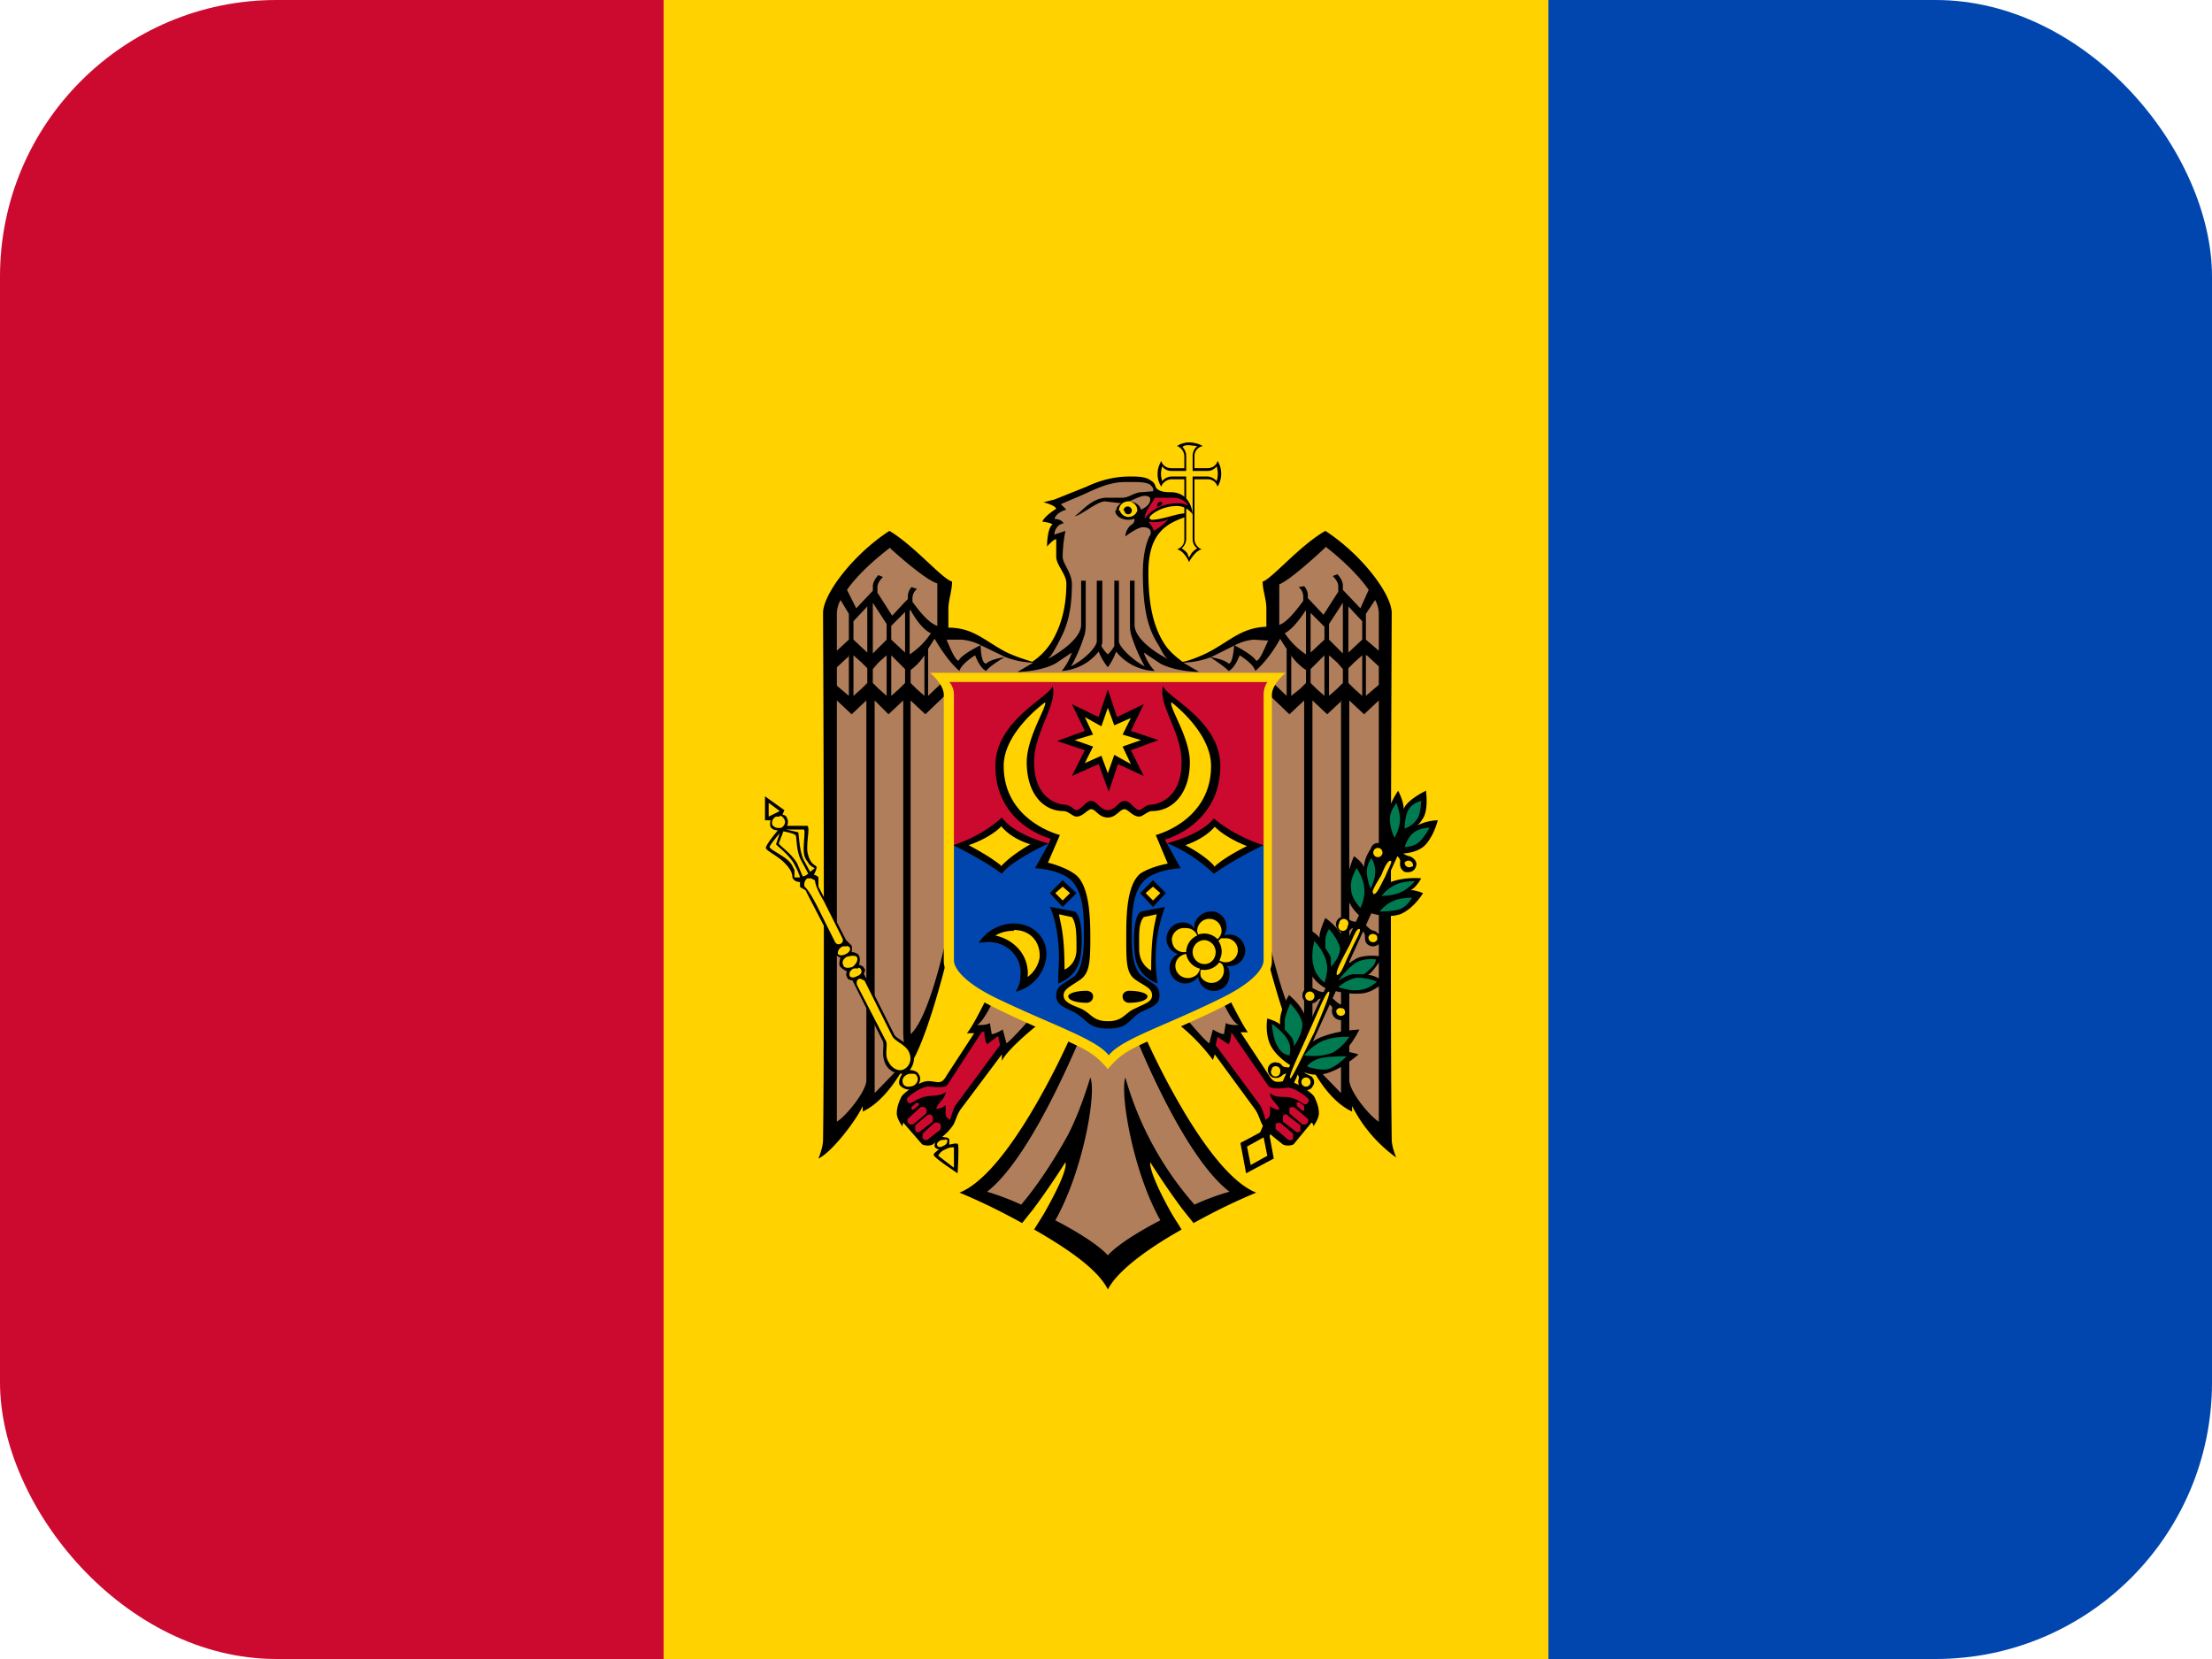 <svg xmlns="http://www.w3.org/2000/svg" fill="none" viewBox="0 0 24 18"><g clip-path="url(#a)"><path fill="#CC092F" d="M7.2 0H0v18h7.2V0Z"/><path fill="#0046AE" d="M24 0h-7.2v18H24V0Z"/><path fill="#FFD200" d="M16.8 0H7.2v18h9.6V0Z"/><path fill="#000" fill-rule="evenodd" d="M12.9 4.8c.06 0 .12.02.15.04a.11.11 0 0 0-.09.1v.14h.14c.05 0 .1-.03.11-.08.02.03.04.08.04.14 0 .06-.02.11-.04.14a.11.11 0 0 0-.11-.08h-.14v.65c0 .05.04.1.08.11-.06.01-.12.1-.14.14-.01-.04-.07-.13-.13-.14a.11.11 0 0 0 .08-.1V5.2h-.14c-.05 0-.1.04-.11.08a.24.24 0 0 1-.04-.14c0-.06.02-.1.04-.14.01.05.06.08.11.08h.14v-.13c0-.05-.04-.1-.08-.11a.24.24 0 0 1 .14-.04Z" clip-rule="evenodd"/><path fill="#FFD200" fill-rule="evenodd" d="m12.9 4.83.09.01a.14.14 0 0 0-.05.1v.17h.16c.04 0 .08-.02.1-.05a.25.25 0 0 1 0 .16.14.14 0 0 0-.1-.05h-.16v.68c0 .04.02.08.05.1a.22.22 0 0 0-.06.05l-.03.05-.02-.05a.22.22 0 0 0-.06-.05.14.14 0 0 0 .05-.1v-.68h-.16a.14.14 0 0 0-.1.05.25.25 0 0 1 0-.16c.02.03.06.05.1.05h.16v-.16a.14.14 0 0 0-.04-.1c.02-.02.04-.02.08-.02Z" clip-rule="evenodd"/><path fill="#B07E5B" fill-rule="evenodd" d="m12.8 7.2.23-.06.47-.25.3-.01.01-.58.57-.46.58.63.09.18-.03 5.7-.38-.45-.08.02-.38-.42-.33-.83-.1-.35-.44.53.16.3h-.15l-.01.13-.14-.06-.04.18-.3-.32-.44.21.82 1.46.29.21-.53.2-.53-.63.07.41.16.4-.65.38-.71-.42.35-.73-.11-.06-.47.67-.5-.25.66-.76.42-.92-.45-.15-.3.3-.05-.2-.16.09.02-.16-.17.03.2-.31-.5-.43-.33 1-.47.54-.1-.01-.34.42V6.5l.64-.66.61.5-.02.54h.27l.41.22.23.07.11.03.14-.16.2-.38V6.3l-.11-.24.02-.23h-.1l.06-.16-.1-.03.15-.13-.05-.05.52-.23.4-.02.1.04.06.1-.1.3.1.11-.1.22v.48l.08.4.18.3.1.04Z" clip-rule="evenodd"/><path fill="#CC092F" fill-rule="evenodd" d="m13.4 11.17.4.6h.2l.19.09.06.2-.03.1-.21.24-.18-.1-.13-.15-.04-.13-.5-.65.03-.16.1.07.05-.14.07.03ZM10.89 11.35l-.53.7-.05.15-.23.2-.07-.01-.26-.3.06-.2.24-.14.18.01.4-.6.07-.02.03.11.11-.03.05.13Z" clip-rule="evenodd"/><path fill="#000" fill-rule="evenodd" d="M12.27 5.17c.06 0 .16 0 .21.04.06.03.05.07.07.09.04.04.11.04.15.04.23 0 .24.24.24.24s-.06-.09-.17-.09c-.17 0-.3.1-.3.13l.02.02c.12 0 .28-.07.37-.07v.04c-.2.07-.4.17-.4.6 0 .27.03.55.17.77.05.08.12.14.2.2.04 0 .21-.06.33-.13.21-.12.33-.24.58-.25v-.2c0-.1-.04-.19-.04-.29.1-.03.4-.39.68-.55.4.26.72.69.72.89 0 0-.02 4.24 0 5.71 0 .09.05.2.05.2a1.56 1.56 0 0 1-.48-.56v.06c-.22-.1-.38-.36-.45-.5v.07c-.2-.18-.46-1.2-.46-1.2l.01-.22s.18.84.38 1.01V7.6l-.16.15-.24-.23v-.17l.21.2v-.51a1.71 1.71 0 0 1-.07-.11c-.03.06-.14.24-.27.35-.02-.08-.17-.17-.17-.17s-.05.14-.12.17c-.03-.04-.2-.15-.2-.15s.15.02.2.07c.05 0 .06-.2.06-.2s.2.1.24.17c.04 0 .1-.16.13-.22l-.16-.01a.55.55 0 0 0-.2.06l-.26.13a.95.95 0 0 1-.3.06l.17.1s-.25 0-.42-.09l-.18-.12c.02.06.06.14.12.2a.56.56 0 0 1-.42-.21.68.68 0 0 1-.09.17.7.7 0 0 1-.1-.17.56.56 0 0 1-.4.21c.05-.06.09-.14.11-.2l-.18.12c-.17.09-.41.09-.41.09l.17-.1a.94.94 0 0 1-.3-.06L10.64 7a.55.55 0 0 0-.21-.06h-.16c.03.07.09.22.13.23.03-.07.24-.17.24-.17s0 .2.06.2c.05-.05.2-.07.2-.07s-.17.1-.2.15c-.07-.03-.12-.17-.12-.17s-.15.09-.17.17c-.13-.11-.24-.3-.27-.35l-.07.11v.51l.21-.2v.17l-.24.23-.16-.15v3.62c.2-.17.38-1.01.38-1.01l.01.21s-.25 1.03-.45 1.2v-.06c-.08.14-.24.4-.46.5V12c-.06.14-.33.5-.48.57 0 0 .05-.12.05-.2.02-1.48 0-5.72 0-5.72 0-.2.32-.63.72-.89.27.16.57.52.68.55 0 .1-.04.2-.04.3v.2c.25 0 .37.12.58.24.12.07.3.12.33.13a.72.72 0 0 0 .2-.2c.12-.19.17-.41.17-.65 0-.1-.11-.2-.11-.29v-.19c-.03 0-.1.08-.1.08s0-.2.06-.24c0 0-.02-.02-.11-.03.02-.06.15-.14.15-.14a.08.08 0 0 0-.03-.03.42.42 0 0 0-.11-.04l.12-.03.35-.14c.21-.1.38-.11.47-.11Zm0 .06h-.06c-.21 0-.36.1-.56.18l-.14.06.06.06s-.1.02-.13.1c0 0 .08 0 .1.05-.05 0-.1.06-.1.12l.12-.04s-.03.14-.03.28c0 .08.1.17.1.3 0 .39-.1.54-.16.66-.03.05-.05.1-.1.15.2-.11.36-.25.36-.37V6.3h.05v.48c0 .09-.02.13-.02.13-.03.1-.1.26-.14.32.19-.1.28-.23.28-.27V6.3h.06v.67l-.01.04a.4.4 0 0 0 .07.09.4.4 0 0 0 .07-.09V6.3h.05v.66c0 .04.1.17.28.27a1.8 1.8 0 0 1-.14-.32s-.02-.04-.02-.13V6.3h.05v.48c0 .12.15.26.36.37-.05-.04-.07-.1-.1-.15-.08-.13-.17-.3-.17-.78 0-.19.03-.31.07-.4.02-.02.04-.1-.07-.1-.06 0-.19.1-.19.1s0-.08.07-.13c.01 0 .03-.03.03-.05 0-.02-.03-.06-.05-.07-.01 0 .22-.04.22-.15 0-.02-.01-.04-.06-.04-.07 0-.17.08-.26.08l-.17-.02c-.09 0-.27.16-.33.16.07-.04.18-.2.35-.2h.17c.07 0 .13-.06.21-.06l.12-.01c.01-.02 0-.04-.02-.06-.02-.03-.1-.04-.17-.04h-.06Zm2.11.71s-.37.35-.5.4V6.78c.09-.03.2-.18.26-.26v-.05a.13.13 0 0 0-.05-.1l.06-.01c.02.02.04.06.04.1v.03l.02.02.15.16.16-.25v-.06c0-.04-.03-.08-.06-.11l.05-.02c.03.03.06.08.06.12v.05l.19.2.09-.2c-.11-.16-.3-.34-.47-.47Zm-4.72 0c-.17.13-.36.3-.47.46l.1.2.18-.19v-.05c0-.04.03-.09.06-.12l.05.02c-.03.03-.06.07-.06.11v.06l.16.25.14-.15.01-.01.02-.02v-.03c0-.04.02-.08.04-.1l.06.02a.13.13 0 0 0-.05.1v.04c.06.08.17.23.27.26v-.46c-.14-.04-.51-.38-.51-.38Zm5.26.57-.1.15v.28l.14.12v-.41a.32.32 0 0 0-.04-.14Zm-5.8 0a.32.32 0 0 0-.04.14v.41l.13-.12v-.28l-.09-.15Zm5.45.03-.15.23v.17l.15.15v-.55Zm-5.1 0v.55l.15-.15v-.17l-.15-.23Zm5.16.04v.5l.15-.14v-.2l-.15-.16Zm-5.22 0-.15.16v.2l.15.14v-.5Zm4.76.04c-.03.04-.13.2-.23.25a.8.8 0 0 0 .23.23v-.48Zm-4.3 0v.48a.8.8 0 0 0 .23-.23c-.1-.04-.2-.21-.22-.25Zm4.35.02v.44l.15-.14V6.8l-.15-.15Zm-4.4 0-.15.15v.15l.15.14v-.44Zm5 .47v.44l.14-.12v-.2l-.13-.12Zm-5.6 0-.14.13v.2l.13.11v-.44Zm5.56 0-.09.08-.06.06v.16l.06.06.09.08v-.44Zm-.36 0v.44l.09-.08.06-.06v-.15l-.06-.07-.09-.08Zm-.05 0-.15.15v.15l.06.06.09.08v-.44Zm-.36 0v.44l.1-.08.06-.06v-.14A.61.61 0 0 1 14 7.1Zm-3.98 0a.61.61 0 0 1-.15.16v.14l.06.06.09.08v-.44Zm-.36 0v.44l.09-.08.06-.06v-.15l-.15-.15Zm-.05 0-.09.08-.06.07v.15l.06.06.09.08v-.44Zm-.36 0v.44l.09-.08.06-.06v-.16l-.06-.06-.09-.08Zm5.3.49-.16.15-.16-.15v3.62l-.02.3.33.34V7.6Zm-5.07 0v4.26l.33-.34-.02-.3V7.6l-.16.15-.15-.15Zm5.15 0v4.12c0 .12.22.39.32.45V7.6l-.16.15-.16-.15Zm-5.24 0-.16.15-.16-.15v4.57c.1-.06.32-.33.32-.45V7.6Zm3.94 3.24s.15.3.2.36h-.08l.31.47c.06.1.1.06.2.06.08 0 .26.12.29.17.03.06.05.12.05.18s-.06.14-.06.14c0-.03-.02-.04-.02-.04l-.19.23c-.01.02-.1.03-.13 0-.07-.06-.14-.1-.21-.2-.03-.05-.04-.11-.08-.17l-.44-.6-.02.06a2.1 2.1 0 0 0-.39-.4l.1-.05s.19.23.25.27l.04-.15s.08.05.12.05l.02-.12c.05.03.14.02.14.02-.08-.03-.17-.25-.17-.25l.07-.03Zm-2.64 0 .07.03s-.1.22-.17.25c0 0 .09.01.14-.02l.02.12c.04 0 .12-.05.12-.05l.04.15c.06-.04.26-.27.26-.27l.09.06s-.33.26-.4.4v-.07l-.45.6c-.04.06-.05.12-.08.17-.07.1-.14.14-.21.2-.03.03-.12.02-.13 0l-.2-.23-.01.04s-.06-.08-.06-.14c0-.06.02-.12.05-.18.03-.05.2-.17.29-.17.1 0 .14.05.2-.06l.3-.46h-.08c.06-.06.21-.37.21-.37Zm2.66.35s0 .1-.03.14l-.12-.08-.02.09.48.65c.03.04.06.16.06.16s.05-.02.05-.07V12s.04.04.1.04c0-.05-.1-.1-.1-.18.07.06.14.03.23.05.1.03.13.08.16.07.02 0 .03-.03.03-.05-.02-.03-.14-.12-.22-.13-.02 0-.18.03-.22-.02a2782.45 2782.45 0 0 1-.4-.58Zm-2.68 0a.12.12 0 0 1-.03.01l-.37.57c-.04.05-.2.01-.22.02-.08.01-.2.1-.22.13 0 .02.01.05.03.05.03 0 .06-.04.16-.07.09-.02.16 0 .23-.05 0 .07-.1.13-.1.18.06 0 .1-.04.1-.04v.1c0 .04.05.06.05.06s.03-.12.06-.16l.48-.65-.02-.1-.12.09c-.03-.04-.03-.14-.03-.14Zm1.75.07s.64 1.46 1.2 1.68c0 0-.25.1-.55.26a8.1 8.1 0 0 0-.13.07l-.12-.15c-.18-.24-.35-.51-.35-.51-.01.07.08.29.24.57l.1.16-.12.07c-.3.18-.58.39-.68.58-.1-.2-.38-.4-.68-.58a5.72 5.72 0 0 0-.12-.07l.1-.16c.16-.28.26-.5.24-.57 0 0-.17.27-.35.51l-.12.15a8.1 8.1 0 0 0-.13-.07c-.3-.16-.55-.26-.55-.26.56-.22 1.2-1.68 1.2-1.68l.1.03c-.01 0-.51 1.26-1 1.64.1.03.24.08.37.14.17-.2.34-.46.47-.69.15-.25.28-.69.28-.69.07.17-.08 1.02-.38 1.55.25.13.47.27.57.38.1-.11.32-.25.57-.38-.3-.53-.44-1.38-.38-1.55a3.54 3.54 0 0 0 .75 1.38c.13-.06.27-.11.38-.14-.5-.38-1-1.64-1-1.64l.1-.03Zm1.66.7h-.02V12l.06.05h.02V12l-.05-.04h-.01Zm-4.14 0-.06.05v.03h.02l.06-.05v-.02h-.02Zm4.08.05-.04.01v.06l.13.11c.02.02.05.01.06 0 .02-.02.02-.05 0-.06l-.13-.11-.02-.01Zm-4.01 0h-.03l-.13.12c-.02.01-.02.04 0 .06.01.01.04.02.06 0l.12-.1c.02-.02.02-.05 0-.07l-.02-.01Zm3.94.08c-.01 0-.03 0-.04.02v.06l.13.1c.02.02.04.02.06 0v-.06l-.13-.1-.02-.02Zm-3.87 0-.03.01-.13.11v.06c.02.02.04.02.06 0l.13-.1v-.06l-.03-.02Zm3.79.09-.04.01v.06l.13.11c.02.02.04.01.06 0v-.06l-.13-.11-.02-.01Zm-3.7 0h-.04l-.13.12v.05c.02.02.04.03.06.01l.13-.1c.01-.02.01-.05 0-.07l-.03-.01Z" clip-rule="evenodd"/><path fill="#000" d="m13.46 12.4.3-.16.06.33-.3.16-.06-.32Z"/><path fill="#000" fill-rule="evenodd" d="m15.13 9.1.1.04-1.2 2.63h-.13l1.23-2.68Zm-1.42 3.1.08.09-.05.12-.1-.05.07-.16Z" clip-rule="evenodd"/><path fill="#FFD200" d="m13.53 12.44.18-.1.04.2-.18.1-.04-.2Z"/><path fill="#000" fill-rule="evenodd" d="M14.75 11.17s-.1.2-.18.24c.04-.01.17.03.17.03s-.22.2-.42.22c-.16.01-.24-.07-.24-.07l.03-.17s.1-.13.26-.18c.16-.06.38-.07.38-.07ZM13.99 10.8s.14.11.18.25c.04.14-.03.3-.03.3l-.12.22s-.16-.09-.23-.22-.04-.3-.04-.3.13.04.14.07c-.02-.15.1-.33.1-.33ZM14.44 10.74s.16.05.31.04c.15 0 .27-.13.27-.13s-.12-.08-.18-.07c.06-.03.16-.2.16-.2s-.14-.03-.26.01c-.12.05-.22.18-.22.18l-.08.17ZM14.38 9.96s-.08.17-.06.22c-.02-.04-.12-.1-.12-.1s-.05.27 0 .44c.06.16.22.22.22.22l.18-.35s.03-.13-.03-.23a.73.73 0 0 0-.19-.2ZM15.42 9.53s-.17-.02-.33.04c-.13.06-.17.16-.17.16l-.07.17s.19.07.34.02c.15-.06.25-.23.25-.23s-.1-.04-.14-.03c.06-.02.12-.13.12-.13ZM14.88 9.2s-.08.1-.08.21c-.02-.06-.11-.12-.11-.12s-.1.23-.08.4c.02.16.16.26.16.26l.17-.33s.06-.13.04-.24c-.01-.1-.1-.18-.1-.18ZM15.47 8.57s.03.18-.02.29c-.05.09-.08.1-.08.1a.52.52 0 0 1 .23-.06s-.05.2-.16.29c-.12.09-.3.07-.3.07s-.12-.16-.1-.33c0-.17.13-.35.13-.35s.06.11.06.2c.03-.1.24-.2.24-.2Z" clip-rule="evenodd"/><path fill="#007A50" fill-rule="evenodd" d="M15.42 8.68s0 .13-.04.2a.27.27 0 0 1-.14.11s0-.13.04-.2c.04-.08.14-.1.14-.1ZM15.51 8.98s-.11 0-.18.06c-.06.05-.09.15-.09.15s.08 0 .14-.04c.07-.05.13-.17.13-.17ZM15.15 8.71s.04.1.04.18c0 .1-.06.2-.06.2s-.05-.1-.05-.2.06-.15.07-.18ZM15.35 9.56s-.06.08-.15.12c-.08.04-.21.04-.21.04s.06-.08.15-.12c.08-.04.2-.04.2-.04ZM15.32 9.74s-.04.08-.12.12c-.07.03-.23.03-.23.03s.06-.08.14-.11c.07-.04.2-.04.2-.04ZM14.88 9.31s.05.08.04.16c0 .08-.05.17-.05.17s-.04-.1-.04-.18c0-.09.05-.15.05-.15ZM14.72 9.42s.07.1.08.2c.02.12-.04.23-.04.23s-.1-.1-.1-.2c-.02-.11.06-.23.06-.23ZM14.93 10.4s0 .05-.04.09a.63.63 0 0 1-.09.08h-.12c-.07.01-.16.07-.16.07s.1-.14.2-.2c.1-.05.21-.03.21-.03ZM14.94 10.65s-.12-.05-.23-.04c-.1.02-.19.1-.19.1s.14.05.24.03c.1-.01.18-.09.18-.09ZM14.42 10.08s.1.11.12.21c0 .1-.1.2-.1.2v-.1a.42.42 0 0 0-.06-.1v-.09c0-.06.04-.12.04-.12ZM14.26 10.21s.1.1.13.22c.03.11-.02.23-.02.23s-.1-.07-.12-.19c-.03-.1.01-.26.01-.26ZM14 10.89s-.05.1-.06.18v.1l.07.08c.03.04.03.1.03.1s.1-.14.09-.25c-.02-.1-.13-.21-.13-.21ZM13.8 11.11s.12.08.17.17c.05.08.02.17.02.17s-.08 0-.13-.1c-.05-.08-.06-.24-.06-.24ZM14.61 11.46s-.18 0-.28.02c-.11.03-.15.09-.15.09s.12.05.23.03c.1-.03.2-.14.2-.14ZM14.64 11.25s-.08.12-.18.17c-.15.06-.31.03-.31.03s.09-.11.21-.16c.13-.05.28-.04.28-.04Z" clip-rule="evenodd"/><path fill="#000" fill-rule="evenodd" d="M14.07 11.58v.07c-.11 0-.13-.01-.16.02a.1.1 0 0 1-.1.02.09.09 0 0 1-.05-.11c.02-.05.07-.06.1-.05.03 0 .04.02.06.04.04.02.15.01.15.01Z" clip-rule="evenodd"/><path fill="#FFD200" fill-rule="evenodd" d="M13.8 11.6a.05.05 0 1 0 .09.03.05.05 0 0 0-.09-.04Z" clip-rule="evenodd"/><path fill="#000" fill-rule="evenodd" d="m14.08 11.53-.05.04c.05.1.07.1.06.14-.01.03 0 .08.03.1.04.03.1.02.12-.02.03-.04.02-.08-.01-.11l-.06-.03a.44.44 0 0 1-.1-.12Z" clip-rule="evenodd"/><path fill="#FFD200" fill-rule="evenodd" d="M14.21 11.77a.05.05 0 0 1-.08-.06.05.05 0 0 1 .08.06Z" clip-rule="evenodd"/><path fill="#000" fill-rule="evenodd" d="M14.44 10.77v.06c-.11 0-.13 0-.15.03a.1.1 0 0 1-.11.02.09.09 0 0 1-.04-.12c.02-.04.06-.05.1-.04l.06.03c.04.02.14.02.14.02Z" clip-rule="evenodd"/><path fill="#FFD200" fill-rule="evenodd" d="M14.17 10.78a.05.05 0 1 0 .09.04.05.05 0 0 0-.09-.04Z" clip-rule="evenodd"/><path fill="#000" fill-rule="evenodd" d="m14.42 10.79-.05.05c.07.08.1.08.08.12 0 .03.01.08.06.1.04.02.1 0 .11-.04.02-.05 0-.08-.03-.1l-.06-.03c-.04-.02-.11-.1-.11-.1Z" clip-rule="evenodd"/><path fill="#FFD200" fill-rule="evenodd" d="M14.59 11a.05.05 0 0 1-.09-.04.05.05 0 0 1 .06-.02c.03 0 .04.04.03.06Z" clip-rule="evenodd"/><path fill="#000" fill-rule="evenodd" d="M14.8 10v.07c-.11 0-.13-.01-.15.02a.1.1 0 0 1-.1.02.09.09 0 0 1-.05-.11c.02-.05.06-.05.1-.05.02 0 .04.03.06.04.04.02.14.01.14.01Z" clip-rule="evenodd"/><path fill="#FFD200" fill-rule="evenodd" d="M14.53 10.02a.05.05 0 1 0 .09.03.05.05 0 1 0-.09-.03Z" clip-rule="evenodd"/><path fill="#000" fill-rule="evenodd" d="m14.77 9.99-.04.05c.07.08.08.08.08.13 0 .02 0 .07.05.09.04.02.1 0 .12-.04.02-.05 0-.08-.04-.1-.01-.02-.04-.02-.06-.03-.04-.02-.1-.1-.1-.1Z" clip-rule="evenodd"/><path fill="#FFD200" fill-rule="evenodd" d="M14.94 10.2a.05.05 0 0 1-.06.02.05.05 0 0 1-.03-.06.05.05 0 0 1 .07-.02c.02 0 .03.04.02.06Z" clip-rule="evenodd"/><path fill="#000" fill-rule="evenodd" d="M15.19 9.2v.06c-.12 0-.13 0-.16.03a.1.1 0 0 1-.1.02.09.09 0 0 1-.05-.12c.02-.04.06-.05.1-.04.03 0 .04.02.06.03.04.02.15.02.15.02Z" clip-rule="evenodd"/><path fill="#FFD200" fill-rule="evenodd" d="M14.92 9.21a.05.05 0 1 0 .08.04.05.05 0 0 0-.08-.04Z" clip-rule="evenodd"/><path fill="#000" fill-rule="evenodd" d="m15.16 9.19-.05.04c.07.08.09.09.08.13 0 .03 0 .07.05.1.05.01.1 0 .12-.05.02-.04 0-.08-.03-.1-.02-.02-.05-.02-.07-.03-.04-.01-.1-.1-.1-.1Z" clip-rule="evenodd"/><path fill="#FFD200" fill-rule="evenodd" d="M15.32 9.4a.05.05 0 0 1-.08-.04.05.05 0 0 1 .09.04ZM14.5 10.58c.05.01.1-.16.15-.25.04-.1.13-.24.1-.25-.03-.01-.06.07-.1.16-.05.1-.18.32-.14.34ZM14.9 9.7c.04.01.08-.1.13-.19.04-.1.08-.16.06-.17-.03-.01-.07.07-.1.15-.04.07-.12.19-.09.2ZM14 11.7c.02 0 .15-.28.26-.5.1-.24.18-.43.16-.44-.03-.01-.11.2-.22.44-.1.23-.23.49-.2.5Z" clip-rule="evenodd"/><path fill="#0046AE" fill-rule="evenodd" d="M13.76 9.05v1.42l-.11.17-.66.36-.85.4-.1.1-.74-.4-.85-.4-.16-.25V9.06h3.47Z" clip-rule="evenodd"/><path fill="#CC092F" fill-rule="evenodd" d="m13.8 7.35-.04.12V9.1l-.05.07-.5.06-.55-.08-.53.08v.04l-.11-.02-.1.02v-.04l-.54-.08-.54.08-.5-.06-.07-.07.02-1.63-.05-.12h.6l1.18.01h1.18l.6-.01Z" clip-rule="evenodd"/><path fill="#FFD200" fill-rule="evenodd" d="m13.63 9.16-.27-.1-.2-.15-.12.14-.27.1.22.13.19.16.16-.12.29-.16ZM10.88 8.92l.12.13.26.1-.25.16-.15.14-.17-.14-.28-.14.29-.11.18-.14ZM12.02 7.57l.08.25.24-.12-.1.24.22.1-.23.07.1.24-.22-.11-.09.24-.09-.24-.22.1.1-.23-.23-.08.22-.1-.1-.23.23.11.1-.24Z" clip-rule="evenodd"/><path fill="#FFD200" fill-rule="evenodd" d="m11.4 7.53-.08.26-.12.34-.01.32.13.23.23.1.14.04.15-.08.17.1.2-.11.15.1.1-.06.17-.03.2-.2.03-.37-.23-.65.3.23.25.35v.45l-.18.3-.33.21-.1.03.16.28-.27.09-.14.14-.07.27.02.6.08.14.18.12v.12l-.19.12-.17.14h-.26l-.22-.15-.18-.1.04-.17.2-.15.04-.48-.06-.47-.28-.18-.15-.05.16-.3-.24-.08-.26-.23-.13-.46.08-.27.18-.23.3-.26Z" clip-rule="evenodd"/><path fill="#FFD200" fill-rule="evenodd" d="m12.51 9.58-.11.12.1.1.11-.1-.1-.12ZM11.53 9.57l.11.12-.1.11-.12-.1.1-.13ZM11.44 9.87l.2.05.06.12v.33l-.08.18-.11.05.01-.43-.08-.3ZM12.6 9.88l-.08.36v.35l-.1-.07-.07-.16-.01-.28.05-.17.2-.03ZM10.72 10.17l.23-.12.23.05.12.14.01.23-.17.2h-.04v-.2l-.17-.25-.21-.05ZM12.97 10.1 13 10l.13-.08.1.04.06.11-.03.1.1-.01.1.08.01.12-.06.07-.09.03h-.05l.04.1-.03.1-.1.06-.12-.03-.06-.12-.1.07-.11-.03-.08-.11.05-.11.06-.05-.08-.04-.04-.14.12-.13.1.02.05.04Z" clip-rule="evenodd"/><path fill="#000" fill-rule="evenodd" d="M12.62 7.44c.02.12.62.37.62.87 0 .64-.6.8-.6.8l.02.04.15.27s-.25.01-.38.12c-.16.14-.15.43-.15.64 0 .16.02.33.1.4.12.1.2.1.2.22 0 .1-.07.12-.2.18-.14.08-.13.18-.36.18-.22 0-.22-.1-.37-.18-.12-.06-.19-.08-.19-.18 0-.11.08-.12.2-.21.08-.08.1-.25.1-.41 0-.21.01-.5-.15-.64-.13-.11-.38-.12-.38-.12l.15-.27.02-.05s-.6-.15-.6-.79c0-.5.6-.75.62-.87.06.2-.2.5-.2.83 0 .44.32.46.32.46.08 0 .11.06.14.06.06-.01.1-.1.16-.1s.1.1.18.1c.08 0 .12-.1.18-.1.07 0 .1.09.16.1.03 0 .06-.06.14-.06 0 0 .32-.02.32-.46 0-.34-.26-.62-.2-.83Zm-1.24 1.71s-.4.18-.51.33c-.23-.17-.53-.31-.53-.31s.29-.08.53-.3c.14.19.5.28.5.28Zm1.28 0s.37-.09.51-.27c.25.21.54.29.54.29s-.3.14-.54.31a1.7 1.7 0 0 0-.5-.33Zm-.64-1.67.1.3.29-.14-.14.29.3.1-.3.11.14.28-.28-.13-.1.3-.11-.3-.29.13.14-.28-.3-.1.3-.11-.14-.29.29.14.1-.3Zm.69.14c-.03.05.2.38.2.65 0 .33-.18.53-.41.53-.05 0-.1.06-.14.06-.07 0-.12-.08-.16-.08-.05 0-.09.09-.18.09-.1 0-.13-.09-.18-.09-.04 0-.09.08-.16.08-.04 0-.09-.06-.14-.06-.23 0-.4-.2-.4-.53 0-.27.22-.6.2-.65 0 0-.45.32-.45.69 0 .6.61.75.61.75l-.13.3s.18.04.3.13c.15.12.16.46.16.69 0 .26-.01.38-.11.45s-.18.1-.18.17.08.1.18.14c.12.05.13.14.3.14.17 0 .18-.09.3-.14.1-.05.18-.07.18-.14 0-.08-.08-.1-.18-.17-.1-.07-.1-.19-.1-.45 0-.23 0-.57.15-.7.12-.08.3-.11.3-.11l-.13-.31s.6-.15.6-.75c0-.37-.43-.69-.43-.69Zm-.69.06-.07.2-.18-.1.09.19-.2.06.2.07-.09.18.18-.08.07.19.07-.2.18.1-.09-.19.2-.07-.2-.06.09-.18-.18.08-.07-.19Zm1.16 1.29c-.12.14-.32.2-.32.2s.2.1.31.22v.01h.01c.12-.11.35-.22.35-.22s-.22-.08-.35-.21Zm-2.32 0c-.13.13-.35.2-.35.2s.23.12.35.22v.02-.01c.12-.13.32-.24.32-.24s-.2-.05-.32-.2Zm1.65.58.14.14-.14.15-.14-.15.14-.14Zm-.98 0 .15.14-.15.15-.14-.15.14-.14Zm.98.07-.08.07.08.08.08-.08-.08-.07Zm-.98 0-.08.07.08.08.08-.08-.08-.07Zm1.11.22a1.63 1.63 0 0 0-.08.83s-.2-.06-.24-.27c-.02-.1-.04-.45.06-.51l.26-.05Zm-1.24 0 .26.05c.1.06.08.42.06.51-.04.21-.24.27-.24.27l.01-.28c0-.26-.06-.48-.1-.55Zm1.74.05h.03a.17.17 0 0 1 .11.26.17.17 0 0 1 .06-.01c.09 0 .16.07.17.16a.17.17 0 0 1-.2.18l.02.03c.03.1-.01.2-.1.23a.17.17 0 0 1-.23-.14l-.03.03a.17.17 0 0 1-.24-.02.17.17 0 0 1 .05-.26.17.17 0 0 1-.1-.25.17.17 0 0 1 .25-.06l.03.03v-.05c.03-.08.1-.13.18-.13Zm-.59.03-.14.03c-.06.07-.05.19-.05.35 0 .17.13.23.13.23 0-.4.04-.5.06-.61Zm-1.06 0c.02.12.06.21.06.6 0 0 .13-.05.13-.22 0-.16 0-.28-.05-.35l-.14-.03Zm1.64.05a.13.13 0 0 0-.14.14l.01.03a.2.2 0 0 1 .21.05.14.14 0 0 0 .04-.06.13.13 0 0 0-.12-.16Zm-2.13.05c.22 0 .38.17.35.38a.44.44 0 0 1-.33.36c.03-.05.05-.1.05-.16.03-.2-.13-.38-.35-.38l-.1.01a.45.45 0 0 1 .38-.21Zm1.86.05a.13.13 0 0 0-.03.26h.04a.2.2 0 0 1 .12-.18.12.12 0 0 0-.05-.06.13.13 0 0 0-.08-.02ZM11 10.1a.37.37 0 0 0-.2.05c.22.05.37.23.35.45a.33.33 0 0 0 .13-.21c.01-.17-.1-.3-.28-.3Zm2.3.08h-.05a.14.14 0 0 0-.03.03.2.2 0 0 1 .01.21.12.12 0 0 0 .08.02.13.13 0 1 0-.02-.26Zm-.23.02a.13.13 0 0 0 0 .26c.07 0 .12-.06.12-.13a.13.13 0 0 0-.12-.13Zm-.2.15a.15.15 0 0 0-.07.03.13.13 0 0 0-.02.18c.05.06.13.07.2.02a.14.14 0 0 0 .04-.07.2.2 0 0 1-.15-.16Zm.36.09a.2.2 0 0 1-.2.08.13.13 0 0 0 0 .08.13.13 0 1 0 .23-.14l-.03-.02Zm-.98.31c.12 0 .2.03.2.06 0 .04-.08.07-.2.07-.03 0-.07-.02-.07-.07 0-.04.04-.06.07-.06Zm-.46 0c.03 0 .07.02.07.06 0 .05-.04.07-.07.07-.12 0-.2-.03-.2-.07 0-.03.08-.06.2-.06Z" clip-rule="evenodd"/><path fill="#FFD200" fill-rule="evenodd" d="M13.95 7.3s-.15.12-.15.24v2.88c0 .08-.03.13-.06.17a.82.82 0 0 1-.2.18c-.26.17-.68.34-1 .49-.27.12-.38.17-.52.34-.14-.17-.25-.22-.52-.34-.32-.15-.74-.32-1-.49a.82.82 0 0 1-.2-.18.26.26 0 0 1-.06-.17V7.54c0-.12-.15-.24-.15-.24H13.96Zm-.2.1H10.3s.05.05.05.14v2.88c0 .06.06.21.44.4.62.3 1.1.45 1.24.63.14-.18.62-.32 1.24-.63.38-.19.44-.34.44-.4V7.54c0-.1.05-.15.05-.15Z" clip-rule="evenodd"/><path fill="#000" fill-rule="evenodd" d="M12.1 5.54c0 .06.07.1.14.1.08 0 .14-.04.14-.1 0-.05-.06-.1-.14-.1-.07 0-.13.05-.13.1Z" clip-rule="evenodd"/><path fill="#CC092F" fill-rule="evenodd" d="M12.89 5.48s-.05-.08-.16-.08h-.2c-.02.05-.11.14-.11.23 0 0 .1-.17.36-.17.06 0 .1.02.1.02Z" clip-rule="evenodd"/><path fill="#000" fill-rule="evenodd" d="M12.55 5.5s.06-.01.06-.04c0-.02-.03-.02-.05 0l-.01.05Z" clip-rule="evenodd"/><path fill="#CC092F" fill-rule="evenodd" d="M12.46 5.66s.05.06.06.1a.67.67 0 0 0 .16-.13s-.08.05-.22.03Z" clip-rule="evenodd"/><path fill="#000" fill-rule="evenodd" d="m8.3 8.64.21.15-.02.05s.04 0 .05.04c.02.04 0 .08 0 .08h.22c.03.02-.01.16 0 .28.03.16.1.14.1.17s-.03.08-.03.08.04.01.05.03v.1l.3.58.06.06c.01.03 0 .07 0 .07s.06 0 .08.04c.02.04 0 .1 0 .1s.04 0 .06.04c.02.03-.02.05 0 .07l.32.64c.03.06.13.07.2.19.05.11-.03.2-.03.2s.08 0 .1.05c.03.04.01.11-.05.15-.06.03-.13 0-.16-.04-.02-.05.03-.12.03-.12s-.12.01-.18-.1c-.06-.12 0-.21-.04-.27l-.32-.64c-.01-.01-.05 0-.06-.04-.02-.03 0-.06 0-.06s-.05-.02-.08-.06c-.01-.04.01-.09.01-.09s-.04-.01-.05-.04c-.02-.03 0-.06-.02-.09l-.3-.58c0-.03-.06-.04-.07-.06v-.05s-.05 0-.07-.03c-.03-.02.02-.06-.1-.18-.08-.08-.2-.13-.2-.16 0-.04.13-.19.13-.19s-.06 0-.08-.04c-.01-.03 0-.07 0-.07H8.3v-.26Zm1.95 3.7c.03 0 .04.01.05.02v.06s.07-.02.09-.01c.02 0 0 .32 0 .32s-.26-.17-.26-.2c0-.02.06-.06.06-.06a.06.06 0 0 1-.05-.03c0-.02 0-.06.05-.1a.1.1 0 0 1 .06 0Z" clip-rule="evenodd"/><path fill="#FFD200" fill-rule="evenodd" d="m8.34 8.71.12.09-.06.03-.06.03v-.15Zm.12.14c.02 0 .04.02.05.04.02.03 0 .07-.03.09-.04.01-.08 0-.1-.03-.01-.03 0-.07.04-.09h.04Zm.23.15h.03c.02 0 0 .12 0 .21 0 .1.03.12.05.15.01.03.07.06.07.06l-.05.04-.07-.13c-.05-.1-.05-.28-.06-.3L8.53 9h.16Zm-.19.02s.11.02.13.04c.02.01 0 .17.07.29l.07.13-.03.02-.03.01-.06-.14c-.06-.11-.2-.2-.2-.22l.05-.13Zm-.04.02-.04.12c0 .01.15.12.2.22.05.09.06.14.06.14h-.06v-.08c-.02-.03-.02-.07-.1-.13-.07-.05-.17-.1-.17-.12 0-.02.11-.15.11-.15Zm.34.49.04.02c.01.03 0 .06.1.23l.1.2.1.2s.02.04-.02.06c-.04.02-.06-.02-.06-.02l-.1-.2-.1-.2c-.09-.17-.12-.19-.13-.2-.01-.03 0-.07.03-.09h.04Zm.39.73.03.02c.01.02 0 .05-.04.07-.04.02-.07.02-.09 0 0-.03.01-.06.05-.08a.1.1 0 0 1 .05 0Zm.05.11c.03 0 .05 0 .06.02.01.03-.01.07-.05.1-.05.02-.1.01-.1-.02-.02-.03 0-.07.04-.09l.05-.01Zm.07.13c.02 0 .03.01.03.02.02.02 0 .06-.04.07-.03.02-.07.02-.08 0-.01-.03 0-.06.04-.08a.1.1 0 0 1 .05 0Zm.03.12.04.02.3.6c.03.06.14.09.18.17.04.08.01.16-.05.19-.05.03-.13 0-.17-.08-.05-.08 0-.18-.03-.23l-.31-.6s-.02-.05.02-.07h.02Zm.55 1.03c.03 0 .05 0 .06.03.02.03 0 .08-.04.1-.05.02-.1.01-.11-.02-.02-.04 0-.08.04-.1a.1.1 0 0 1 .05-.01Zm.36.71.03.01c0 .02-.01.05-.04.06-.03.02-.06.02-.07 0-.01-.02 0-.04.04-.06a.1.1 0 0 1 .04 0Zm.1.09v.22l-.17-.13s.02-.05.08-.07c.05-.03.1-.02.1-.02ZM12.15 5.54a.1.1 0 0 0 .19 0 .1.1 0 0 0-.2 0Z" clip-rule="evenodd"/><path fill="#000" fill-rule="evenodd" d="M12.2 5.54a.04.04 0 0 0 .08 0 .04.04 0 0 0-.09 0Z" clip-rule="evenodd"/></g><defs><clipPath id="a"><rect width="24" height="18" fill="#fff" rx="3"/></clipPath></defs></svg>